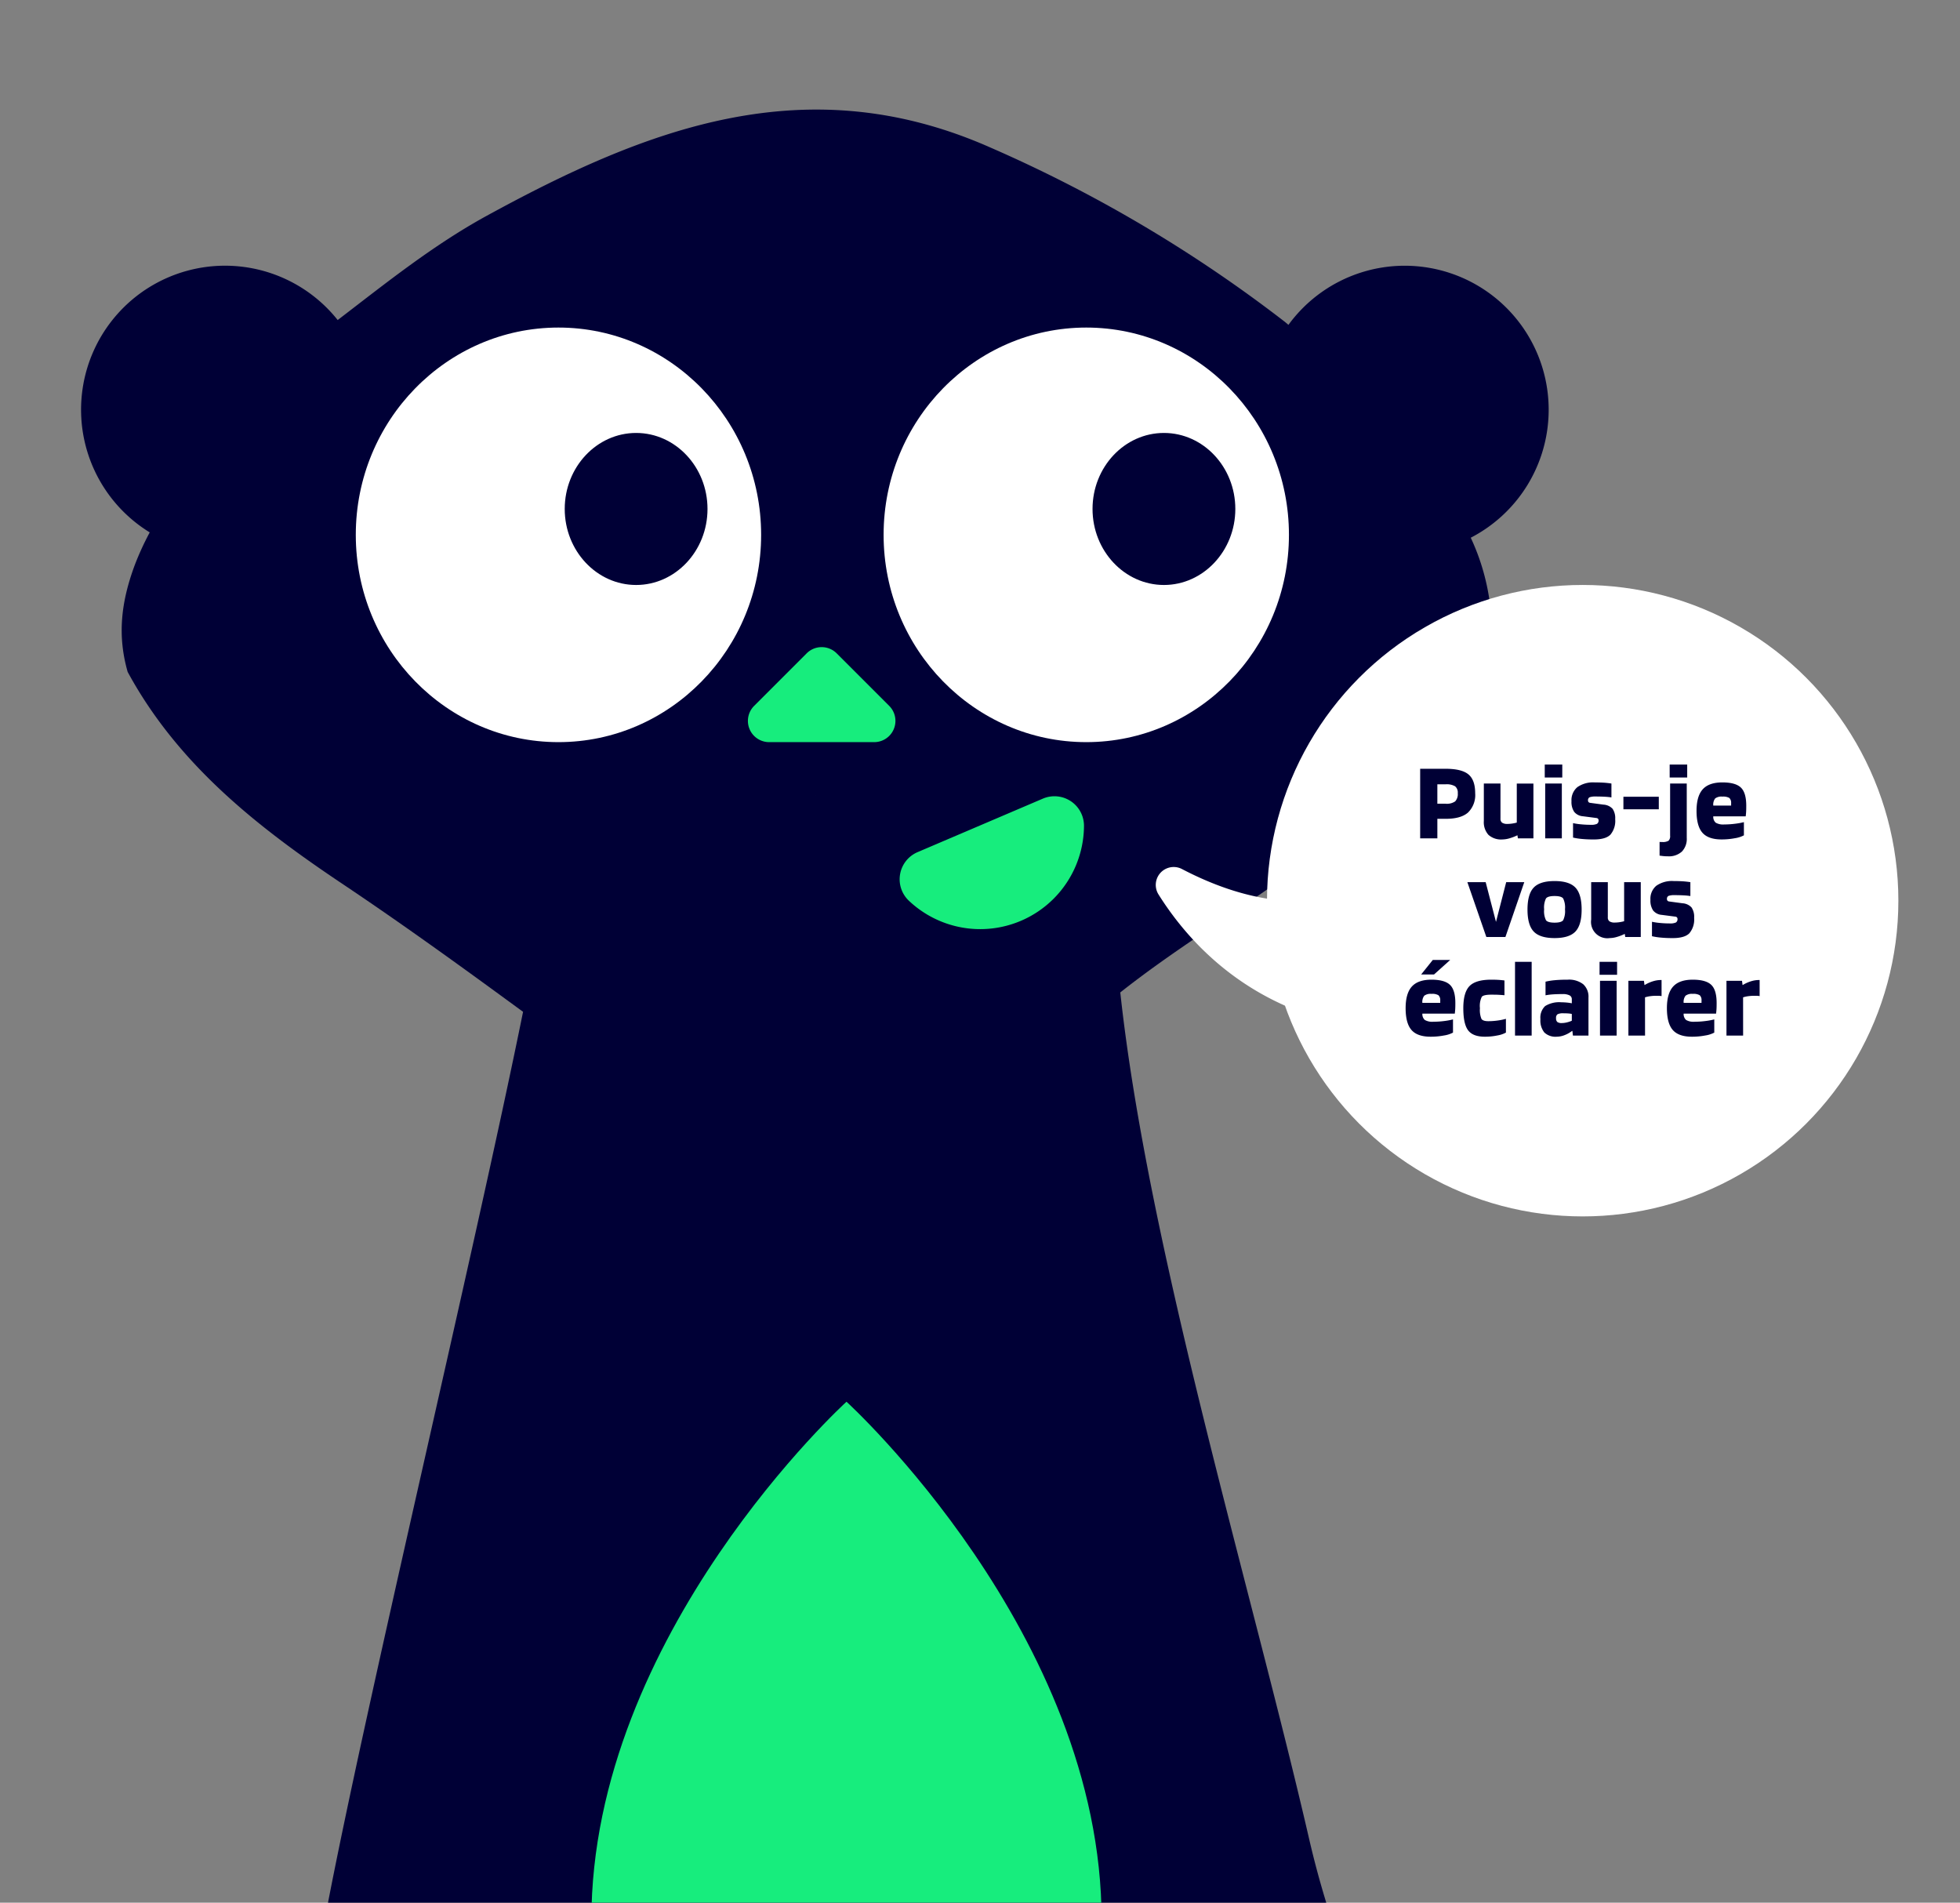 <?xml version="1.0" encoding="UTF-8"?> <svg xmlns="http://www.w3.org/2000/svg" xmlns:xlink="http://www.w3.org/1999/xlink" width="477" height="463" viewBox="0 0 477 463"><rect x="0" y="0" width="477" height="463" fill="#808080" stroke="none"/><defs><clipPath id="clip-path"><rect id="Rectangle_90" data-name="Rectangle 90" width="477" height="463" transform="translate(31 3856)" fill="#18ff85"></rect></clipPath></defs><g id="Groupe_632" data-name="Groupe 632" transform="translate(-71 -182)"><g id="Groupe_de_masques_7" data-name="Groupe de masques 7" transform="translate(40 -3674)" clip-path="url(#clip-path)"><g id="Groupe_190" data-name="Groupe 190" transform="translate(-1195.87 3095.056)"><path id="Tracé_152" data-name="Tracé 152" d="M1603.766,860.664a35.03,35.03,0,0,0-63.329-20.672c-.312-.258-.618-.529-.935-.778a338.24,338.24,0,0,0-71.678-42.405c-44.771-19.777-83.638-4.6-122.421,16.6-13.089,7.154-24.619,16.428-36.351,25.413a35.035,35.035,0,1,0-45.741,51.673,67.626,67.626,0,0,0-3.736,8.19c-3.273,8.918-4.149,16.977-1.635,25.763,12.185,22.455,31.452,37.648,52.184,51.519,14.444,9.665,28.554,19.847,42.579,30.12q.732.534,1.465,1.065c-11.93,58.805-38.074,167.642-47.78,218.389-6.395,33.424-7.705,34.042,5.976,67.065,4.5,10.859,6.83,34.026,6.814,45.6-.073,49.121-3.49,98.246-1.131,147.361-5.938,51.2-12.982,116.709-19.893,165.526-8.32,58.745-16.41,147.008-81.361,203.476-41.9,36.432-114.3,28.043-164.378,28.043-21.567,0-14.283,21.059-14.283,21.059s19.412,4.88,114.174,4.88S1307.689,1798,1318.221,1721.669c3.894-28.233,9.359-68.47,14.7-107.974,7.866,50.07,17.2,99.919,25.113,149.982,5.2,32.936,3.739,65.916,2.073,99.425-.681,13.619-4.14,25.063-20.265,27.442-2.854.422-5.708,2.12-8.141,3.831-3.918,2.756-6.555,6.707-5.232,11.662,1.357,5.094,6.133,4.524,10.052,4.562,12.116.126,24.295-.743,36.335.227,13.149,1.061,16.5-5.021,16.432-16.8-.258-41.983,10.711-83.642,15.657-125.237,3.4-28.566,7.636-57.085,19.031-83.846,2.92-6.862,6.32-15.011,15.446-14.57,5.7.277,9,4.054,11.451,8.572,7.11,13.114,11.914,27.347,15.584,41.807,14.891,58.641,18.832,118.124,26.528,178.035,1.141,8.9,5.2,12.084,13.89,11.826,13.114-.394,26.254.176,39.378-.019,4.757-.073,11.133,1.106,11.98-6.011.7-5.846-3.7-9.41-8.653-11.082-20.061-6.779-26.383-23.119-30.013-41.618a190.118,190.118,0,0,1-3.3-27.426c-2.46-50.625,8.257-100.915,14.667-150.89,14.63-114.047,19.894-228.193,7.973-342.811-.624-5.97-.34-27.063,1.812-32.387,23.437-57.97,14.018-49.726,4.716-90.09-13.88-60.22-39.192-143.553-45.924-205.839,12.516-9.9,26.147-18.205,39.129-27.435,20.19-14.352,40.984-28.059,50.715-52.5a54.1,54.1,0,0,0-4.552-30.715A35.037,35.037,0,0,0,1603.766,860.664Zm-178.4,93.823a27.07,27.07,0,0,0,6.036-1.4A27.07,27.07,0,0,1,1425.363,954.488Z" transform="translate(0 0)" fill="#000036"></path><path id="Tracé_153" data-name="Tracé 153" d="M1174.045,905.33c-27.2,0-49.323-22.628-49.323-50.441s22.124-50.441,49.323-50.441,49.323,22.628,49.323,50.441S1201.244,905.33,1174.045,905.33Zm18.9-75.237c-9.58,0-17.374,8.3-17.374,18.495s7.794,18.5,17.374,18.5,17.373-8.3,17.373-18.5S1202.523,830.093,1192.947,830.093Z" transform="translate(188.736 36.204)" fill="#fff"></path><path id="Tracé_154" data-name="Tracé 154" d="M1214.821,905.33c-27.2,0-49.323-22.628-49.323-50.441s22.124-50.441,49.323-50.441,49.323,22.628,49.323,50.441S1242.02,905.33,1214.821,905.33Zm18.9-75.237c-9.58,0-17.376,8.3-17.376,18.495s7.8,18.5,17.376,18.5,17.374-8.3,17.374-18.5S1243.3,830.093,1233.722,830.093Z" transform="translate(276.413 36.204)" fill="#fff"></path><path id="Tracé_155" data-name="Tracé 155" d="M1156.537,843.427l12.781-12.781a5.166,5.166,0,0,1,7.308,0l12.784,12.781a5.17,5.17,0,0,1-3.654,8.824h-25.564A5.168,5.168,0,0,1,1156.537,843.427Z" transform="translate(253.866 89.283)" fill="#17ed7d"></path><path id="Tracé_156" data-name="Tracé 156" d="M1288.967,1162.321c-10.481-1.55-11.807,12.617-16.233,32.095-3.56,15.66-7.709,32.834-12.841,48.252-2.284,6.868-10.266,9.158-20.363,7.082-6.379-1.421-8.282-12.239-9.3-16.819-9-40.729,1.329-93.849,12.629-111.376,18.01-22.086,30.091-62.11,30.091-107.971,0-69.677-62.085-126.164-62.085-126.164s-62.088,56.487-62.088,126.164c0,47.439,12.9,88.72,31.949,110.264,17.188,17.005,24.43,70.8,17.188,111.739-.6,3.393-1.25,11.788-5.39,12.944-12.534,3.491-20.164-2.337-24.839-16.075-6.36-18.691-6.219-38.956-14.491-57.067-1.988-4.357-3.632-11.2-9.615-9.542-5.072,1.4-3.1,8.036-2.536,12.135,3.2,23.482,5.787,47.137,10.73,70.272,5.6,26.207,13.817,51.85,30.815,73.416,19.05,24.175,47.03,24.562,67.251,1.752,10.3-11.621,16.772-25.17,21.724-39.529,14.123-40.937,19.415-68.079,20.643-111.165C1292.3,1169.658,1293.216,1163.332,1288.967,1162.321Z" transform="translate(222.013 214.615)" fill="#17ed7d"></path><path id="Tracé_157" data-name="Tracé 157" d="M1171.116,854.245a7.182,7.182,0,0,0-2.18,11.779,25.255,25.255,0,0,0,42.667-18.215,7.184,7.184,0,0,0-10.015-6.575Z" transform="translate(279.074 114.051)" fill="#17ed7d"></path><path id="Tracé_158" data-name="Tracé 158" d="M1252.376,846.037c-8.386,8.408-28.043,21.576-59.511,5.119a4.36,4.36,0,0,0-5.657,6.215c11.325,18.038,39,45.281,98.031,27.706a7.209,7.209,0,0,0,3.2-11.88l-25.763-26.941A7.242,7.242,0,0,0,1252.376,846.037Z" transform="translate(321.611 121.234)" fill="#fff"></path><circle id="Ellipse_76" data-name="Ellipse 76" cx="76.828" cy="76.828" r="76.828" transform="translate(1535.215 903.286)" fill="#fff"></circle></g></g><path id="Tracé_814" data-name="Tracé 814" d="M19.806,21.248V26H15.621V9.071H21.8q3.915,0,5.562,1.363t1.647,4.576a5.94,5.94,0,0,1-1.742,4.712q-1.741,1.526-5.386,1.526Zm4.968-6.237a1.963,1.963,0,0,0-.648-1.674,4.046,4.046,0,0,0-2.322-.486h-2v4.725h2a3.579,3.579,0,0,0,2.335-.567A2.592,2.592,0,0,0,24.774,15.011ZM35.628,26.27a4.606,4.606,0,0,1-3.389-1.121,4.606,4.606,0,0,1-1.121-3.389v-9.1h4.05v8.559a1.125,1.125,0,0,0,.4.972,2.221,2.221,0,0,0,1.3.3,7.932,7.932,0,0,0,1.093-.081,9.4,9.4,0,0,0,1.174-.243v-9.5h4.05V26h-3.78l-.108-.729h-.054a11.477,11.477,0,0,1-1.9.729A6.4,6.4,0,0,1,35.628,26.27ZM50.208,11.2H45.942V8.045h4.266ZM50.1,26h-4.05V12.662H50.1Zm8.289-10.179A4.336,4.336,0,0,0,56.863,16a.778.778,0,0,0-.391.8.529.529,0,0,0,.148.392.664.664,0,0,0,.418.176l3.213.432a3.269,3.269,0,0,1,2.2,1.013,4.048,4.048,0,0,1,.634,2.524A5.2,5.2,0,0,1,61.926,25.1q-1.161,1.174-4.05,1.174-1.593,0-2.875-.122a15.67,15.67,0,0,1-2.174-.337V22.3a14.908,14.908,0,0,0,1.876.283,24.274,24.274,0,0,0,2.444.122,3.306,3.306,0,0,0,1.5-.229.93.93,0,0,0,.391-.878.522.522,0,0,0-.135-.364.549.549,0,0,0-.351-.176l-3.321-.432a3,3,0,0,1-2.119-1.066,4.294,4.294,0,0,1-.662-2.606A4.116,4.116,0,0,1,53.88,13.54a6.669,6.669,0,0,1,4.239-1.148q1.107,0,2.052.054t2,.216v3.375a16.509,16.509,0,0,0-1.674-.162Q59.5,15.821,58.389,15.821Zm15.309.054v3.051H65.085V15.875ZM80.61,11.2H76.343V8.045H80.61Zm-4.7,19.17q-.378,0-.688-.014t-1.336-.149V26.864a1,1,0,0,0,.243.027h.378a2.676,2.676,0,0,0,1.566-.311,1.551,1.551,0,0,0,.378-1.229V12.662H80.5v13.23a4.425,4.425,0,0,1-1.188,3.334A4.7,4.7,0,0,1,75.911,30.374Zm18.5-8.316v3.213a6.86,6.86,0,0,1-2.187.7,17.075,17.075,0,0,1-3.24.3q-3.24,0-4.671-1.634t-1.431-5.305q0-3.591,1.512-5.265t4.779-1.674q3.186,0,4.5,1.255t1.309,4.442q0,.864-.027,1.377t-.108,1.188H86.954a1.887,1.887,0,0,0,.594,1.539,3.6,3.6,0,0,0,2.079.432,20.515,20.515,0,0,0,2.646-.176A16.289,16.289,0,0,0,94.407,22.058Zm-5.238-6.21a2.56,2.56,0,0,0-1.755.445,2.45,2.45,0,0,0-.459,1.742H91.3v-.594a1.6,1.6,0,0,0-.445-1.269A2.994,2.994,0,0,0,89.169,15.848ZM36.559,36.662h4.4L36.37,50H31.726L27.109,36.662h4.455l2.511,9.666Zm18.36,6.669q0,3.753-1.512,5.346T48.331,50.27q-3.564,0-5.076-1.593t-1.512-5.346q0-3.753,1.512-5.346t5.076-1.593q3.564,0,5.076,1.593T54.919,43.331Zm-9.126-.054a5.039,5.039,0,0,0,.446,2.646q.446.594,2.092.594t2.092-.594a5.039,5.039,0,0,0,.446-2.646,5.039,5.039,0,0,0-.446-2.646q-.446-.594-2.092-.594t-2.092.594A5.039,5.039,0,0,0,45.793,43.277ZM61.75,50.27a3.971,3.971,0,0,1-4.509-4.509v-9.1h4.05v8.559a1.125,1.125,0,0,0,.4.972,2.221,2.221,0,0,0,1.3.3,7.932,7.932,0,0,0,1.093-.081,9.4,9.4,0,0,0,1.175-.243v-9.5h4.05V50H65.53l-.108-.729h-.054a11.477,11.477,0,0,1-1.9.729A6.4,6.4,0,0,1,61.75,50.27ZM77.6,39.821A4.336,4.336,0,0,0,76.074,40a.778.778,0,0,0-.392.8.529.529,0,0,0,.149.392.664.664,0,0,0,.418.175l3.213.432a3.269,3.269,0,0,1,2.2,1.013,4.048,4.048,0,0,1,.635,2.524A5.2,5.2,0,0,1,81.136,49.1q-1.161,1.175-4.05,1.174-1.593,0-2.875-.122a15.67,15.67,0,0,1-2.174-.337V46.3a14.907,14.907,0,0,0,1.876.284,24.274,24.274,0,0,0,2.444.122,3.306,3.306,0,0,0,1.5-.229.93.93,0,0,0,.392-.878.522.522,0,0,0-.135-.364.549.549,0,0,0-.351-.176l-3.321-.432a3,3,0,0,1-2.119-1.066,4.294,4.294,0,0,1-.661-2.605A4.116,4.116,0,0,1,73.09,37.54a6.669,6.669,0,0,1,4.239-1.148q1.107,0,2.052.054t2,.216v3.375a16.508,16.508,0,0,0-1.674-.162Q78.706,39.821,77.6,39.821ZM23.612,70.058v3.213a6.86,6.86,0,0,1-2.187.7,17.076,17.076,0,0,1-3.24.3q-3.24,0-4.671-1.633t-1.431-5.305q0-3.591,1.512-5.265t4.779-1.674q3.186,0,4.5,1.256t1.309,4.441q0,.864-.027,1.377t-.108,1.188H16.16a1.887,1.887,0,0,0,.594,1.539,3.6,3.6,0,0,0,2.079.432,20.516,20.516,0,0,0,2.646-.175A16.288,16.288,0,0,0,23.612,70.058Zm-5.238-6.21a2.56,2.56,0,0,0-1.755.446,2.45,2.45,0,0,0-.459,1.742h4.347v-.594a1.6,1.6,0,0,0-.445-1.269A2.994,2.994,0,0,0,18.375,63.848Zm.324-8.262h4.239L19,59.123H15.864ZM36.492,69.923v3.348a6.731,6.731,0,0,1-2.106.7,14.978,14.978,0,0,1-3,.3q-2.916,0-4.09-1.552t-1.174-5.386q0-3.834,1.512-5.387t5.292-1.553q.918,0,1.647.041t1.566.149v3.591q-1.323-.108-1.917-.121t-1.3-.013q-1.863,0-2.309.526a5.159,5.159,0,0,0-.446,2.768,5.725,5.725,0,0,0,.365,2.592q.364.567,1.688.567a16.512,16.512,0,0,0,2.255-.162A14.351,14.351,0,0,0,36.492,69.923Zm6.264-13.878V74h-4.05V56.045Zm6.1,18.225a3.943,3.943,0,0,1-3.011-1.026A4.631,4.631,0,0,1,44.889,70a3.866,3.866,0,0,1,1.147-3.186,6.466,6.466,0,0,1,3.956-.918q.648,0,1.337.067a11.222,11.222,0,0,1,1.2.175v-.972a1.026,1.026,0,0,0-.554-.958,3.56,3.56,0,0,0-1.687-.311q-1.3,0-2.309.068a15.038,15.038,0,0,0-1.849.229V60.878a16.178,16.178,0,0,1,2.322-.364q1.323-.122,3.078-.122A5.617,5.617,0,0,1,55.3,61.5a4.08,4.08,0,0,1,1.283,3.267V74H52.8l-.135-1.134h-.081a7.067,7.067,0,0,1-1.836,1.026A5.347,5.347,0,0,1,48.858,74.27Zm1.674-5.7a3.128,3.128,0,0,0-1.458.229,1.038,1.038,0,0,0-.378.959,1.159,1.159,0,0,0,.31.931,1.755,1.755,0,0,0,1.094.257,5.12,5.12,0,0,0,1.242-.162,7.071,7.071,0,0,0,1.188-.4V68.735a5.2,5.2,0,0,0-.81-.121Q51.233,68.573,50.532,68.573ZM63.546,59.2H59.28V56.045h4.266ZM63.438,74h-4.05V60.662h4.05Zm6.912,0H66.3V60.662h3.78l.135,1.026h.054a8.687,8.687,0,0,1,1.985-.9,6.506,6.506,0,0,1,1.9-.311h.216v3.915a3.111,3.111,0,0,0-.527-.068q-.284-.013-.715-.013a11.138,11.138,0,0,0-1.485.094,7.633,7.633,0,0,0-1.3.284ZM87.2,70.058v3.213a6.86,6.86,0,0,1-2.187.7,17.076,17.076,0,0,1-3.24.3q-3.24,0-4.671-1.633t-1.431-5.305q0-3.591,1.512-5.265t4.779-1.674q3.186,0,4.5,1.256t1.309,4.441q0,.864-.027,1.377t-.108,1.188H79.745a1.887,1.887,0,0,0,.594,1.539,3.6,3.6,0,0,0,2.079.432,20.516,20.516,0,0,0,2.646-.175A16.288,16.288,0,0,0,87.2,70.058Zm-5.238-6.21a2.56,2.56,0,0,0-1.755.446,2.45,2.45,0,0,0-.459,1.742h4.347v-.594a1.6,1.6,0,0,0-.445-1.269A2.994,2.994,0,0,0,81.96,63.848ZM94.217,74h-4.05V60.662h3.78l.135,1.026h.054a8.687,8.687,0,0,1,1.985-.9,6.506,6.506,0,0,1,1.9-.311h.216v3.915a3.111,3.111,0,0,0-.527-.068q-.284-.013-.715-.013a11.138,11.138,0,0,0-1.485.094,7.633,7.633,0,0,0-1.3.284Z" transform="translate(401 360)" fill="#000035"></path></g></svg> 